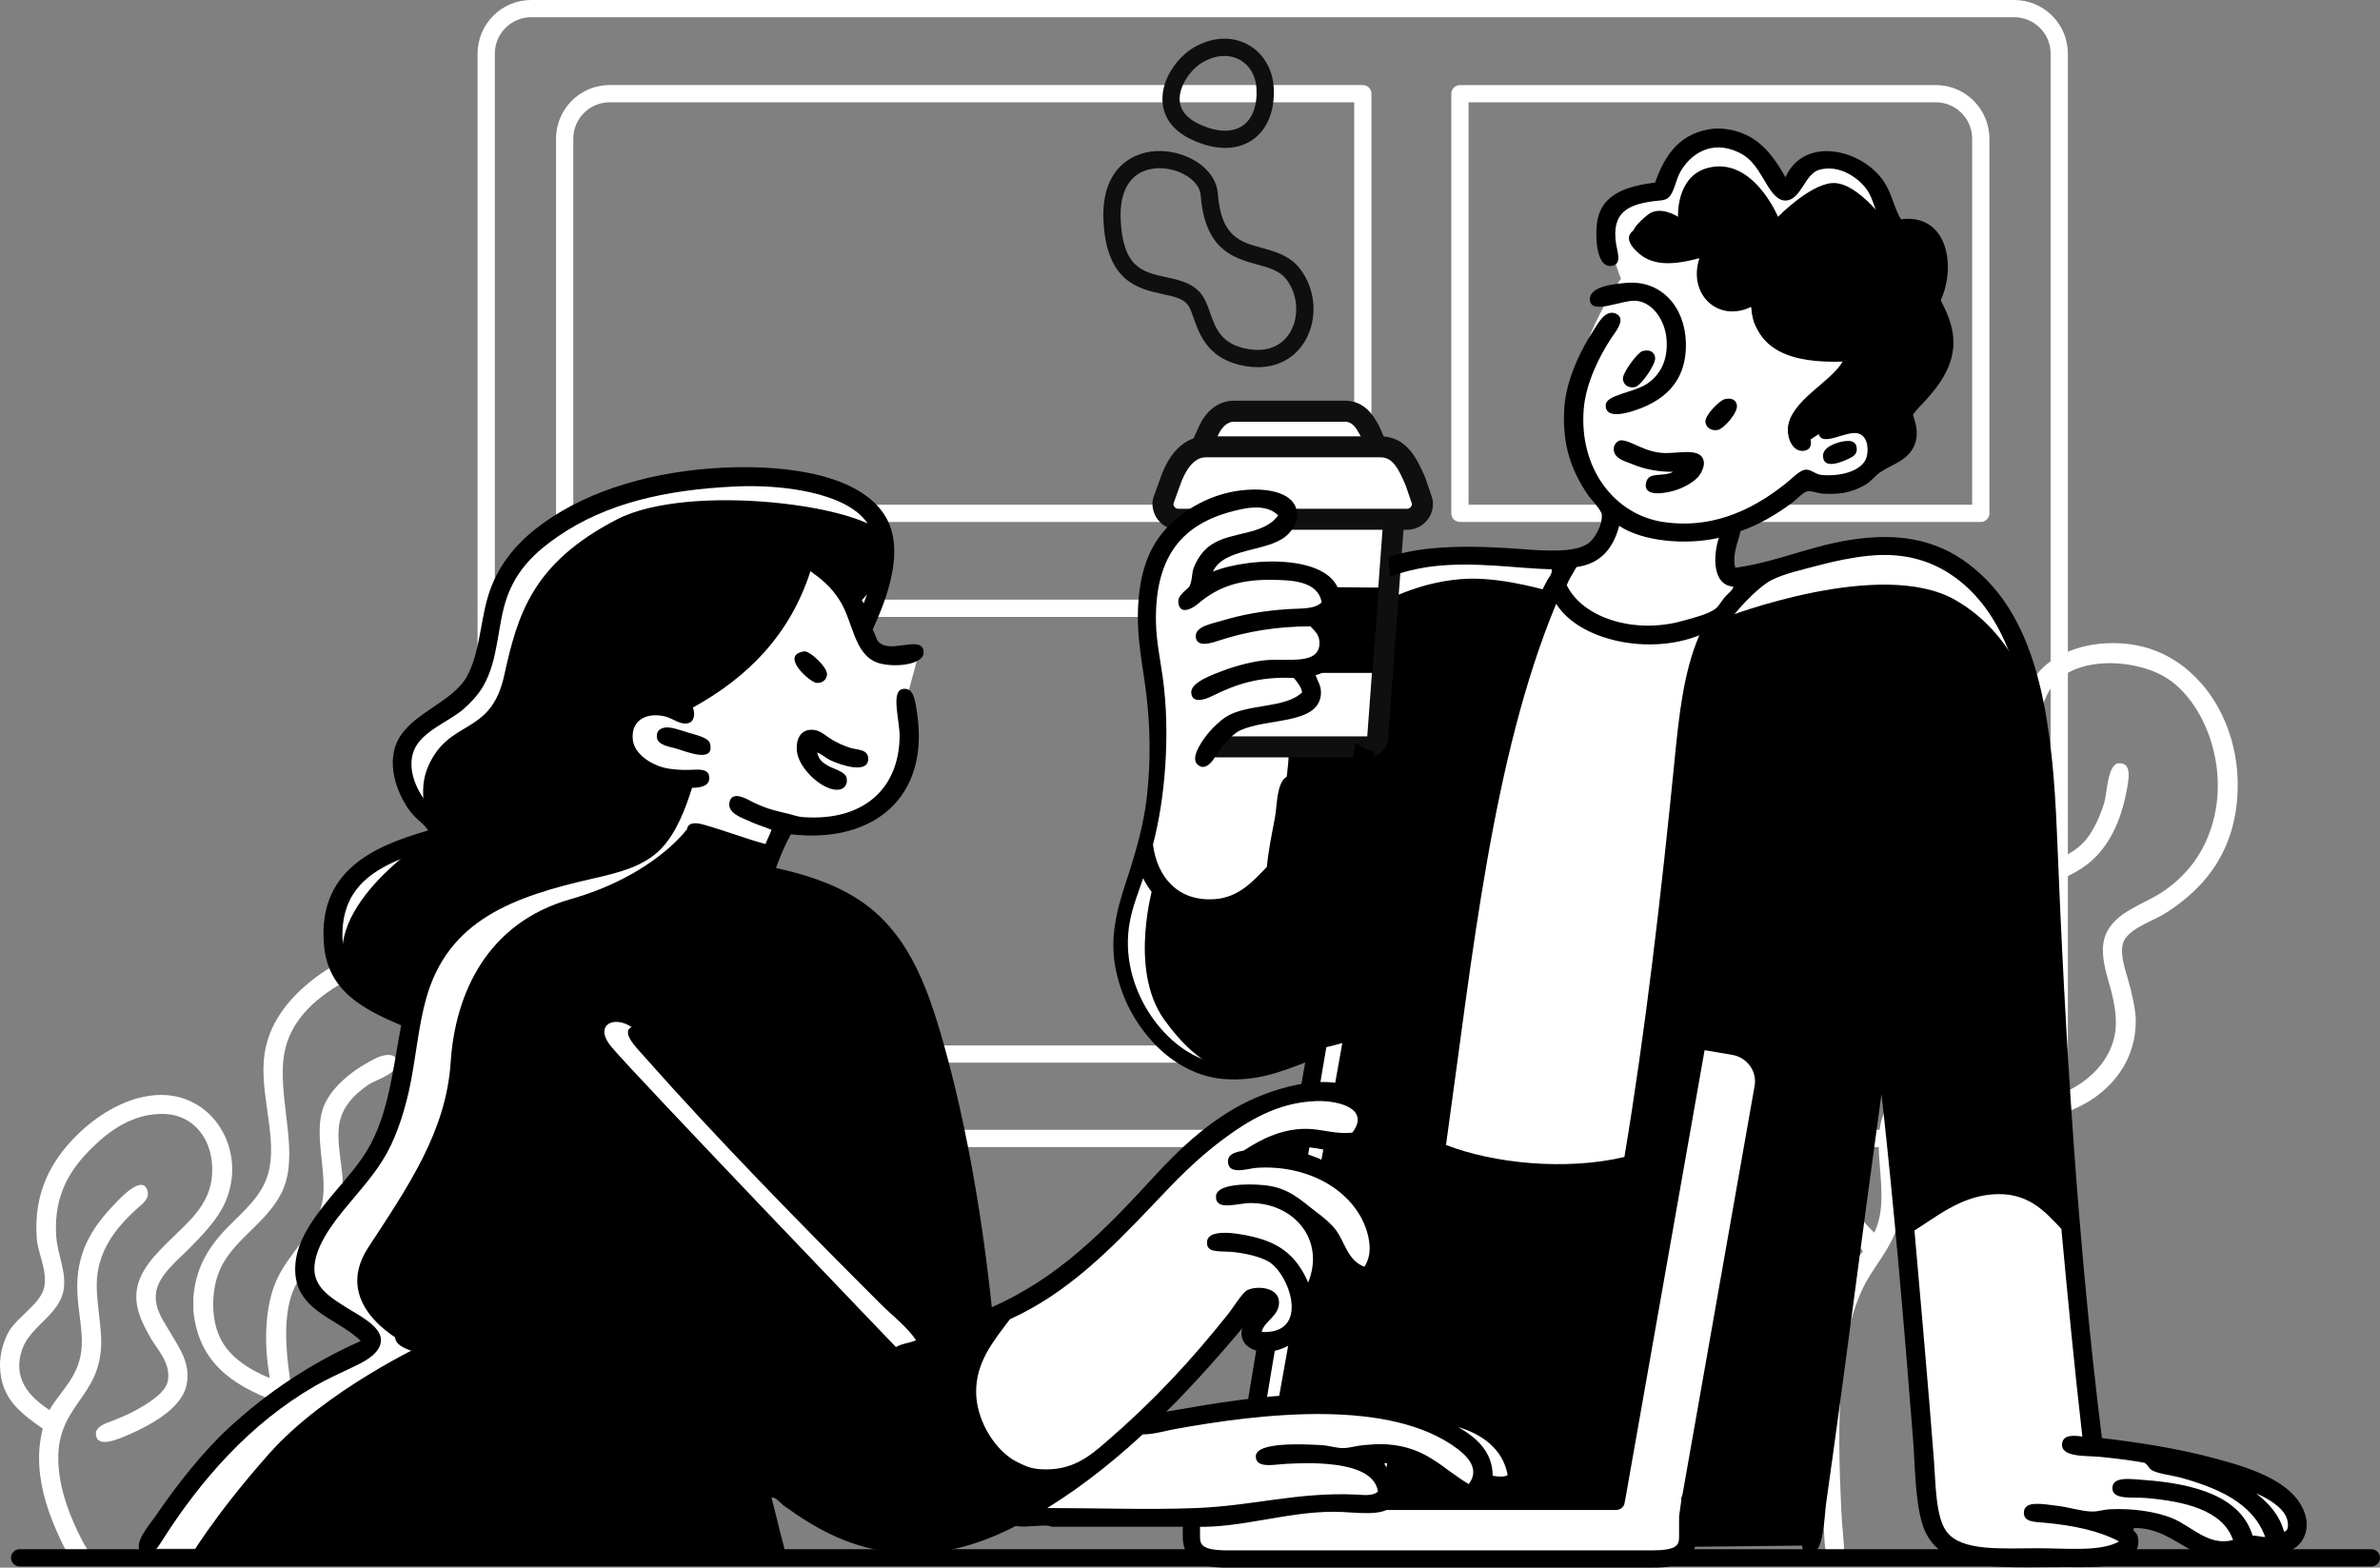 <?xml version="1.0" encoding="UTF-8"?>
<svg xmlns="http://www.w3.org/2000/svg" id="Layer_2" data-name="Layer 2" viewBox="0 0 803.15 528.99">
  <rect x="0" y="0" width="803.15" height="528.99" fill="#808080" stroke="none"/>
  <defs>
    <style>
      .cls-1, .cls-2, .cls-3, .cls-4, .cls-5, .cls-6 {
        stroke-width: 0px;
      }

      .cls-1, .cls-6 {
        fill: #000;
      }

      .cls-2 {
        fill: none;
      }

      .cls-2, .cls-4, .cls-6 {
        fill-rule: evenodd;
      }

      .cls-3 {
        fill: #0f0f0f;
      }

      .cls-4, .cls-5 {
        fill: #fff;
      }
    </style>
  </defs>
  <g id="Layer_1-2" data-name="Layer 1">
    <path class="cls-5" d="M679.73,387.07H179.25c-9.97,0-18.09-8.11-18.09-18.09V18.09c0-9.97,8.11-18.09,18.09-18.09h500.48c9.98,0,18.09,8.11,18.09,18.09v350.89c0,9.98-8.11,18.09-18.09,18.09ZM179.25,5.82c-6.77,0-12.27,5.5-12.27,12.27v350.89c0,6.77,5.5,12.27,12.27,12.27h500.48c6.77,0,12.27-5.5,12.27-12.27V18.09c0-6.76-5.5-12.27-12.27-12.27H179.25ZM653.25,358.6h-160.58c-1.61,0-2.91-1.3-2.91-2.91v-150.43c0-1.61,1.3-2.91,2.91-2.91h175.76c1.61,0,2.91,1.3,2.91,2.91v135.25c0,9.98-8.11,18.09-18.09,18.09ZM495.58,352.78h157.67c6.77,0,12.27-5.5,12.27-12.27v-132.34h-169.94v144.61ZM459.89,358.6h-254.16c-9.97,0-18.09-8.11-18.09-18.09v-135.25c0-1.61,1.3-2.91,2.91-2.91h269.34c1.61,0,2.91,1.3,2.91,2.91v150.43c0,1.61-1.3,2.91-2.91,2.91ZM193.46,208.17v132.34c0,6.77,5.5,12.27,12.27,12.27h251.25v-144.61H193.46ZM668.43,176.13h-175.76c-1.61,0-2.91-1.3-2.91-2.91V31.62c0-1.61,1.3-2.91,2.91-2.91h160.58c9.97,0,18.09,8.11,18.09,18.09v126.43c0,1.61-1.3,2.91-2.91,2.91ZM495.58,170.31h169.94V46.79c0-6.76-5.5-12.27-12.27-12.27h-157.67v135.79ZM459.89,176.13H190.55c-1.61,0-2.91-1.3-2.91-2.91V46.79c0-9.97,8.11-18.09,18.09-18.09h254.16c1.61,0,2.91,1.3,2.91,2.91v141.6c0,1.61-1.3,2.91-2.91,2.91ZM193.46,170.31h263.52V34.53h-251.25c-6.77,0-12.27,5.5-12.27,12.27v123.52Z"></path>
    <path class="cls-4" d="M632.5,415.9c6.2-12.77-2.21-29.57,3.79-41.48,3.45-6.84,10.1-10.8,16.95-15.18,4.6-2.94,10.32-6.43,12.39-11.13,5.77-13.08-7.86-29.11-1.52-42.24,1.37-2.83,4.87-5.56,7.08-6.83,10.1-5.8,26.28-7.18,33.14-16.19,2.34-3.07,4.51-7.68,5.82-12.14.82-2.8,1.07-12.92,4.8-13.15,4.42-.28,3.5,4.95,2.78,8.85-2.02,11.06-6.33,19.83-13.41,25.3-4.71,3.63-11.28,6.23-17.71,8.35-5.63,1.85-14.55,3.61-16.69,9.11-1.81,4.64.03,11.46,1.01,16.19,1.74,8.35,4.28,18.38.25,26.31-2.88,5.66-9.16,9.63-14.67,13.15-5.71,3.65-12.6,7.53-14.93,13.41-2.22,5.63-.75,14.09-.25,20.49.56,7.25-.1,13.75-2.53,18.97-2.26,4.86-5.56,9.01-8.35,13.66-10.69,17.81-10.45,49.74-9.11,77.91.13,2.82.41,6.5.76,10.37.22,2.49.76,7.15-2.53,7.34-4.02.23-3.74-6.05-4.05-10.12-2.56-33.94-2.95-75.89,13.15-94.6-5.02-6.35-10.17-12.26-14.92-19.73-5.06-7.96-12.99-20.98-7.84-32.88,2.96-6.85,10.71-12.27,17.2-16.69,5.72-3.9,15.44-8.97,17.45-16.19,2.27-8.15-2.66-16.88-4.3-25.29-2.6-13.33-1.31-26.77,7.84-32.13,9.88-5.79,27.6-4.19,32.88-13.41,2.79-4.86,3.02-11.44,3.79-16.95.98-7,2.12-14.6,5.56-19.98,4.38-6.86,13.54-11.23,23.78-11.89,15.5-.99,26.02,5.79,32.88,13.66,6.99,8.01,12.05,20.01,12.14,33.64.11,15.48-5.36,26.27-12.39,33.9-3.21,3.48-8.04,7.56-12.9,10.37-4.37,2.53-12.07,5.06-13.41,9.61-1.17,3.99.89,9.19,2.02,13.41,1.17,4.34,2.29,9.21,2.28,12.9-.05,12.39-6.83,20.81-13.92,25.8-3.81,2.68-8.5,4.7-13.41,6.33-4.87,1.61-10.9,2.65-12.9,6.83-3.28,6.84.81,19.36-2.28,28.08-2.56,7.21-9.86,12.04-16.44,15.18-2.21,1.05-5.84,2.41-9.61,3.54-3.55,1.06-8.43,2.25-9.11-1.26-.65-3.36,3.55-3.88,6.83-4.81,11.61-3.29,22.49-8.27,23.27-22.01.54-9.41-1.69-18.86,3.29-24.54,3.96-4.51,11.69-5.91,17.7-8.1,8.76-3.18,16.84-9.76,19.23-19.22,1.42-5.63.22-11.83-1.26-17.2-1.27-4.56-3.69-11.77-1.77-17.2,3-8.48,13.37-10.78,19.98-15.43,6.64-4.67,12.15-10.85,15.43-19.98,7.2-20.07-1.19-42.68-13.91-51.35-10.6-7.22-32.57-8.4-39.97,3.29-7.9,12.48-2.62,33.06-13.66,41.74-4.1,3.23-10.36,4.86-16.69,6.32-7,1.62-15.27,2.82-18.21,8.85-6.72,13.8,4.67,30.53,4.3,43.76-.34,12.17-10.52,17.9-18.72,23.53-7.53,5.18-17.21,10.33-17.96,19.73-.67,8.43,4.33,16.68,8.09,22.51,4.26,6.59,8.62,12.24,13.41,16.95Z"></path>
    <path class="cls-4" d="M16.7,475.8c3.75-6.62,10.3-11.33,10.88-21.5.36-6.27-1.52-12.8-1.52-20.24,0-13.41,6.75-21.79,13.66-28.84,1.56-1.59,8.82-9.16,10.12-3.04.55,2.61-2.36,4.52-4.05,6.07-6.24,5.76-13.01,13.63-13.15,25.04-.08,6.27,1.56,13.74,1.52,19.73-.12,19.19-15.79,21.07-14.42,41.48.64,9.61,4.43,18.42,8.09,25.55,1.25,2.44,3.36,4.8,3.29,7.84-1.4.9-4.5-.22-6.58-.25-6.07-11.4-14.55-28.27-10.12-45.53C7.11,476.87.18,472.09,0,460.87c-.07-4.37,1.44-8.93,3.04-11.64,2.91-4.95,10.81-9.39,11.89-14.93,1.1-5.67-2.16-11.37-2.53-16.44-1.16-15.91,5.3-26.55,13.4-34.65,6.32-6.32,16.03-12.84,26.56-13.66,19.33-1.5,31.51,18.72,23.52,36.43-2.56,5.69-7.66,10.87-11.89,15.18-4.24,4.32-10.77,9.36-11.38,15.43-.54,5.28,2.82,9.52,5.06,13.41,2.77,4.81,6.72,9.9,5.31,17.2-1.19,6.12-7.62,10.74-12.9,13.66-1.71.95-5.44,2.85-9.11,4.3-3.2,1.26-8.22,2.86-8.6-1.01-.28-2.86,3.35-3.84,5.82-4.81,2.83-1.11,5.46-2.26,7.34-3.29,3.82-2.09,10.36-5.85,11.13-10.12,1.08-6.01-3.84-10.9-5.82-14.42-2.29-4.08-5.26-9.23-4.8-15.17.57-7.47,6.65-13.23,11.13-17.71,6.05-6.05,13.87-11.95,14.42-22.51.6-11.58-6.24-20.16-16.7-20.24-10.4-.07-18.24,5.96-23.78,11.38-6.95,6.82-13.1,15.56-12.14,29.85.43,6.36,3.45,11.85,2.53,17.96-1.28,8.47-11.12,12.35-13.91,19.98-3.71,10.16,2.55,16.46,9.11,20.74Z"></path>
    <path class="cls-4" d="M129.76,320.58h2.78c14.96,1.51,18.85,11.51,22.76,24.79,2.99,10.14,5.06,21.16,0,29.6-2.6,4.34-6.67,8.19-10.37,11.89-4.41,4.41-9.86,8.86-10.37,16.19-.51,7.31,2.64,15.35,3.29,23.78,1.77,23.03-8.19,35.95-21.75,45.28-1.97,1.36-7.62,5.04-8.6.76-.71-3.08,3.46-4.65,5.82-6.32,11.45-8.13,20.45-21.3,17.96-41.99-1.08-8.98-5.15-17.82-2.28-26.81,4.2-13.14,17.59-17.21,22.01-28.84,3.06-8.06-.67-18.44-3.29-26.05-2.38-6.92-4.95-12.54-10.12-14.67-8.2-3.37-18.61,1.26-24.28,4.81-8.83,5.52-16.57,13.18-17.71,24.79-1.47,14.97,5.75,32.46-.76,45.03-5,9.66-14.66,14.65-19.73,23.77-3.81,6.84-4.27,17.42-1.01,24.54,3.17,6.93,10.35,11.22,16.95,13.91-2.21-12.17-1.6-24.97,2.53-33.64,4.13-8.68,11.94-14.97,14.67-23.78,3.22-10.37-3.24-24.82,1.26-34.91,2.94-6.58,10.25-12.18,17.45-15.68,2.26-1.1,6.54-2.14,7.08,1.26.63,3.97-7.2,5.99-9.87,7.84-4.77,3.31-9.23,7.72-9.86,14.42-.52,5.46.89,11.4,1.26,16.95,1.18,17.34-10.84,25.43-16.19,36.93-4.02,8.64-3.01,20.98-1.52,30.86,2.51,16.66,5.58,36.35,3.79,57.17-.17,2-.05,5.22-3.54,5.31-5.03-.61-2.98-7.85-2.78-11.89.73-15.16-.46-30.96-3.04-43.26-13.91-5.32-25.49-12.96-27.06-30.61v-4.05c.72-9.67,4.81-16.42,9.86-22.01,4.73-5.23,11.4-10.21,14.42-17.2,5.12-11.83-1.52-26.82-.51-40.73.8-11.01,6.98-19.12,13.66-25.04,7.02-6.21,15.7-11.31,27.07-12.39Z"></path>
    <path class="cls-1" d="M800.25,528.6H6.63c-1.61,0-2.91-1.3-2.91-2.91s1.3-2.91,2.91-2.91h793.61c1.61,0,2.91,1.3,2.91,2.91s-1.3,2.91-2.91,2.91Z"></path>
    <path class="cls-4" d="M417.82,518.19h196.66l22.8-170.16s10.25,101.21,12.11,128.61c1.86,27.39-1.6,42.97,12.35,47.35,13.96,4.39,54.45,3.42,56.29-.23,1.84-3.65-9.99-9.87-7.6-9.52,2.39.35,17.88-3.5,24.94,3.48,7.06,6.98,13.06,9.02,18.29,6.27,5.23-2.75,3.56-4.87,3.56-4.87,0,0,4.41,4.84,10.45,3.95,6.04-.9,11.31-4.64,7.6-11.38-3.7-6.74-15.3-14.77-31.83-18.11-16.52-3.33-35.39-6.27-35.39-6.27,0,0-12.59-86.16-14.25-134.41-1.66-48.26,3.58-117.91-20.19-146.25-23.77-28.34-43.77-22.58-60.09-18.34-16.32,4.24-28.97,10.99-30.16,3.48-1.19-7.51,1.9-12.77,1.9-12.77,0,0,.57-.63,8.31-6.5,7.74-5.86,15.2-10.91,15.2-10.91,0,0,13.98,3.68,19.24-.23,5.26-3.91,5.7-6.5,5.7-6.5,0,0,9.12-1.32,10.21-5.11,1.1-3.79-2.85-10.22-2.85-10.22,0,0,16.12-15.19,15.2-23.44-.92-8.26-3.8-11.84-3.8-11.84,0,0,5.49-21.13-3.8-26-9.3-4.88-10.69-2.09-10.69-2.09,0,0-11.28-27.09-22.56-22.52-11.29,4.57-13.54,11.14-13.54,11.14,0,0-10.26-23.23-23.04-18.8-12.78,4.42-19.24,17.64-19.24,17.64,0,0-16.68,1.04-16.86,10.45-.18,9.41,4.27,19.96,4.27,19.96,0,0-17.97,24.85-15.67,46.2,2.29,21.35,11.4,32.5,11.4,32.5,0,0,5.21,9.58-6.65,12.77-11.86,3.19-53.44-.78-65.08,5.11-11.63,5.89-19.24,11.14-19.24,11.14,0,0-.26-5.46-8.31-7.19-8.05-1.74-11.17-2.91-19.71-2.09-8.55.81-19,7.66-19,7.66,0,0,.09-11.84,9.5-14.63,9.41-2.79,21.06-6.2,18.76-12.53-2.3-6.33-23.8-8.28-33.73,4.18-9.93,12.46-17.6,27.65-12.83,50.61,4.77,22.96,4.12,39.79-1.66,56.18-5.78,16.39-12.58,43.14-1.43,56.64,11.15,13.5,25.78,25.11,34.68,22.75,8.9-2.36,24.94-8.36,24.94-8.36l-25.18,163.2Z"></path>
    <path class="cls-6" d="M389.32,298.35s-8.71,28.6,3.56,45.73c12.27,17.13,23.67,19.97,33.73,17.18,10.06-2.8,15.68-6.5,15.68-6.5l10.69-2.78-21.85,122.11h43.23s19.56-181.29,32.3-222.16c12.74-40.87,17.57-52,17.57-52,0,0-15.78-5.06-28.74-4.64-15.4.49-27.79,7.43-27.79,7.43l-3.09,45.04-29.69.69s.75,8.06-2.13,22.05c-2.89,13.99-3.33,23.68-3.33,23.68,0,0-5.13,13.29-17.81,11.84-12.68-1.45-19.24-6.5-19.24-6.5l-3.09-1.16Z"></path>
    <path class="cls-6" d="M582.42,208.28s52.3-20.24,77.43-5.8c22.1,12.7,28.38,37.72,29.22,50.37.83,12.65,8.55,158.79,8.55,158.79,0,0-18.94-16.08-29.92-12.07-10.99,4-23.04,12.53-23.04,12.53l-7.13-72.43-25.69,181.85-82.85.85s29.87-166.68,38.47-260.58c1.52-32.38,14.96-53.51,14.96-53.51Z"></path>
    <path class="cls-6" d="M551.3,77.58s1.44,6.63,10.69,6.96c9.25.34,13.77.23,13.77.23,0,0-4.3,12.37,3.33,15.32,7.63,2.95,12.59.23,12.59.23,0,0-3.82,12.67,9.74,16.02,13.56,3.35,25.65,3.72,25.65,3.72,0,0-14.63,14.94-17.81,19.96-3.18,5.03-.95,9.98-.95,9.98l8.31-5.34s13.29-1.16,14.72,3.02c1.44,4.17,0,8.36,0,8.36,0,0,11.47-2.52,11.88-7.89.4-5.37-1.42-7.2-1.42-7.2,0,0,16.22-14.28,14.25-23.45-1.97-9.16-4.99-15.55-4.99-15.55,0,0,6.72-15.34,1.19-21.13-5.53-5.78-14.01-3.48-14.01-3.48,0,0-11.08-16.45-20.19-15.55-7.71.76-18.05,11.37-18.05,11.37,0,0-8.52-20.56-23.75-16.48-10.77,2.88-9.98,16.48-9.98,16.48,0,0-6.04-4.03-10.21-.7-4.17,3.33-4.75,5.11-4.75,5.11Z"></path>
    <path class="cls-6" d="M485.31,387.03s14.72,5.46,32.54,6.73c17.82,1.27,32.1-1.08,32.1-1.08l-17.38,113.2h-65.08l17.81-118.86Z"></path>
    <g>
      <g>
        <path class="cls-4" d="M409.24,165.01h53.98c4.08,0,7.4,2.99,7.4,6.68l-5.71,76.99c0,1.85-1.38,3.34-3.08,3.34h-51.19c-1.71,0-3.08-1.5-3.08-3.34l-5.71-76.99c0-3.69,3.31-6.68,7.4-6.68Z"></path>
        <path class="cls-3" d="M461.82,255.57h-51.19c-3.65,0-6.63-3.09-6.63-6.88l-5.7-76.73c0-5.9,4.9-10.49,10.93-10.49h53.98c6.03,0,10.94,4.59,10.94,10.22l-5.71,77.25c0,3.54-2.96,6.62-6.62,6.62ZM411.08,248.48h50.31l5.7-77.05c0-1.47-1.74-2.88-3.86-2.88h-53.98c-2.13,0-3.86,1.41-3.86,3.14l5.7,76.73s0,.05,0,.06Z"></path>
      </g>
      <g>
        <g>
          <path class="cls-4" d="M410.6,154.53c-2.53,0-4.59-1.97-4.59-4.4,0-.51.11-1.01.32-1.47l1.37-2.99c1.86-4.36,5.07-6.91,8.78-6.91h37.24c4.83,0,6.84,3.6,8.45,6.49.06.1.11.21.16.32l1.36,3.16c.19.44.29.92.29,1.41,0,2.42-2.06,4.4-4.59,4.4h-48.78Z"></path>
          <path class="cls-3" d="M453.71,142.3c2.75,0,3.89,2.04,5.36,4.68l1.36,3.16c0,.47-.47.85-1.05.85h-48.78c-.58,0-1.05-.38-1.05-.85l1.37-2.99c1-2.35,2.81-4.84,5.56-4.84h37.24ZM453.71,135.21h-37.24c-5.17,0-9.55,3.3-12.03,9.06l-1.33,2.92c-.42.92-.64,1.93-.64,2.94,0,4.38,3.65,7.94,8.14,7.94h48.78c4.49,0,8.14-3.56,8.14-7.94,0-.97-.2-1.92-.58-2.81l-1.36-3.16c-.1-.22-.2-.44-.32-.65-1.73-3.11-4.64-8.31-11.55-8.31h0Z"></path>
        </g>
        <g>
          <path class="cls-4" d="M397.65,175.23c-2.87,0-5.2-2.35-5.2-5.25,0-.41.07-.82.21-1.2l2.16-5.98c2.6-7.73,6.91-12.03,12.12-12.03h58.9c6.66,0,9.23,5.83,11.72,11.46l2.27,6.6c.13.37.19.76.19,1.15,0,2.89-2.34,5.25-5.21,5.25h-77.16Z"></path>
          <path class="cls-3" d="M465.83,154.32c4.34,0,6.16,4.09,8.48,9.35l2.16,6.31c0,.94-.75,1.71-1.67,1.71h-77.16c-.92,0-1.66-.76-1.66-1.71l2.16-5.98c1.58-4.7,4.44-9.69,8.79-9.69h58.9ZM465.83,147.24h-58.9c-3.96,0-11.22,1.88-15.47,14.43l-2.13,5.91c-.28.77-.42,1.59-.42,2.41,0,4.85,3.93,8.79,8.75,8.79h77.16c4.82,0,8.75-3.94,8.75-8.79,0-.78-.13-1.56-.38-2.29l-2.16-6.31c-.07-.19-.14-.38-.22-.57-2.53-5.73-6-13.57-14.96-13.57h0Z"></path>
        </g>
      </g>
    </g>
    <path class="cls-6" d="M404.1,197.83l61.23.44-2.14,28.79h-59.09s0-29.23,0-29.23Z"></path>
    <path class="cls-4" d="M398.48,176.97l17.49-7.71,10.18-.49,6.62,1.88s2.68,3.75,1.94,4.45c-.75.69-3.02,3.46-3.32,3.56s-3.96,2.18-5.63,2.47c-1.68.3-15.32,5.83-15.62,6.03-.3.2-2.77,3.86-2.86,4.15-.1.3-.59,5.14-.59,5.73s17.29-3.95,17.29-3.95c0,0,10.57-.27,12.25.46,1.68.73,4.26,1.72,6.92,2.8,2.67,1.09,5.53,2.67,5.93,4.15.4,1.48.99,5.04-1.29,5.63-2.27.59-6.12,1.38-6.72,1.58-.59.2,5.44,3.66,5.44,4.75s.79,2.37.79,4.25-.5,3.95-1.29,4.64c-.79.69-6.23,4.25-6.23,4.25,0,0,1.68,5.33,1.78,5.83.1.49.59,4.35-.4,4.75-.99.4-9.88,4.54-12.45,5.04-2.57.49-12.74,3.46-14.43,5.04-1.68,1.58-4.74,4.25-4.74,4.25,0,0-6.32,7.02-8.7,4.05-2.37-2.97-7.02-51.39-7.02-51.39l4.64-26.19Z"></path>
    <g>
      <path class="cls-6" d="M777.35,509.55c-4.23-9.68-17.1-13.93-29.09-17.2-13.19-3.6-27.15-5.7-38.95-7.08-8.07-64.67-12.35-133.33-15.18-204.13-1.45-36.3-5.79-67.51-24.03-85.75-9.72-9.72-21.74-15.53-39.97-13.91-17.11,1.51-28.26,7.78-44.52,10.12-1.2-4.22.93-8.63,1.77-12.39,6.09-2.1,12.04-5.54,17.45-9.61,1.85-1.39,3.66-3.55,5.06-3.79,1.61-.28,3.6.67,5.06.76,5.9.37,9.72-.34,14.16-2.78,2.44-1.34,3.62-3.3,5.56-4.55,4.67-3.01,10.34-4.22,11.89-10.62.69-2.86,0-5.66-1.01-8.6,1.21-1.95,3.21-3.7,5.06-5.82,4.85-5.54,10.71-13.57,7.84-24.28-.87-3.24-2.02-5.6-3.54-8.6,5.3-11.48,2.33-29.33-13.41-27.32-1.96-3.19-2.88-7.5-4.81-11.13-6.44-12.14-27.64-17.81-34.15-3.04-4.6-8.05-9.86-15.43-21.5-16.44h-2.53c-11.54,1.19-16.65,8.81-19.98,18.21-8.8,1.13-17.04,3.42-19.23,11.64-1.16,4.36-1.14,17.7,4.81,16.44,3.26-.69,1.69-4.59,1.26-7.34-1.65-10.72,4.07-13.23,12.4-14.42,1.94-.28,4.1-.13,5.31-1.26,1.87-1.75,2.45-5.87,3.79-8.35,3.29-6.07,10.49-11.43,19.98-6.83,4.74,2.3,6.62,6.24,9.61,11.13,1.5,2.45,3.46,5.1,6.07,5.06,5.28-.08,6.45-9,11.38-10.37,7.07-1.97,13.64,3.09,16.19,6.83,3.02,4.41,3.7,13.41,8.6,15.68,1.79.83,5.87-.05,8.6,1.26,4.53,2.18,3.96,10.53,2.53,15.43-.48,1.63-1.71,3.49-1.52,5.56.37,3.92,4.52,7.66,4.55,13.41.05,7.76-5.66,13.75-10.12,17.96-1.65,1.56-4.32,3.12-4.55,4.81-.32,2.32,2.04,4.38,2.02,7.34-.02,2.7-1.41,4.2-3.54,5.06-.97-4.43-2.62-9.27-7.84-10.62-5.22-1.36-16.03,1.13-15.18,6.07.9,5.25,9.68-1.22,13.66.25,3.42,1.27,3.17,6.16,2.53,8.09-1.57,4.77-9.38,6.45-15.18,5.82-2.2-.24-3.47-1.87-5.31-1.77-1.95.1-4.67,3.04-6.58,4.55-9.13,7.27-23.01,15.76-41.23,13.15-16.95-2.42-28.85-18.46-27.07-38.45.73-8.19,4.97-17.18,9.36-23.78,1.2-1.8,5.16-6.42,1.52-8.09-3.55-1.64-6.12,3.37-7.08,4.81-4.69,7-9.72,17.3-10.37,26.81-.91,13.24,2.87,22.01,7.84,29.34,1.24,1.83,4.68,5.26,4.8,6.83.26,3.37-2.22,8.14-4.8,9.86-4.52,3.01-14.24,2.39-22.26,1.77-15.76-1.23-33.3-1.46-45.03,2.78.09,1.1.23,2.18.38,3.27.14,1.11.17,2.21.11,3.31,4.51-1.66,9.34-2.9,14.69-3.54,13.98-1.66,28.35.72,39.97,1.01.33,1.47-.89,2.64-1.52,3.8-10.67,19.68-16.93,45.21-22.01,70.83-16.31,82.29-24.68,174.37-36.43,261.05,1.63.56,4.28.1,6.33.25,5.93-44.82,11.26-90.26,17.2-135.08,2.03-.1,4.12.84,6.33,1.52,14.04,4.3,36.1,6.57,53.63,2.53-6.88,43.29-13.77,86.57-19.73,130.78,1.6.59,4.3.09,6.33.25,11.67-87.09,28.24-169.62,36.93-260.54,2.23-23.38,3.1-45.63,14.42-59.95,2.75-3.47,8.8-9.88,12.9-11.89,4.38-2.15,10.01-3.36,15.43-4.81,5.54-1.48,11.33-2.7,16.95-3.29,13.15-1.38,23.08,2.13,31.12,8.6,29.58,23.8,25.2,81.93,28.07,132.8,1.46,25.84,2.94,51.11,5.32,75.13-1.62.22-3.03-1.88-4.81-3.04-5.05-3.28-12.54-5.26-21.25-3.79-9.51,1.59-17.52,6.99-23.52,10.62-3.9-37.92-6.88-76.01-11.13-114.59-.47-4.28-.25-13.54-4.55-13.41-4.63.15-2.47,9.13-2.03,13.41,1.21,11.8,2.23,20.36,3.29,31.62.49,5.3,1.99,11.36,1.52,16.44-1.4,15.05-4.1,30.56-6.33,46.29-5.38,38.05-10.78,76.72-15.93,115.6-.36,2.71-.83,6.67-1.52,11.64-.3,2.2-2.03,9.28,2.03,9.61,4.86.4,4.99-12.91,5.56-16.95,6.72-47.29,12.12-90.64,18.72-138.36,4.13,36.82,7.54,76.66,10.62,116.1.73,9.33.69,20.42,3.04,28.58,4.92,17.07,25.43,14.93,48.32,14.93,9.19,0,22.9.88,24.54-7.08.31-1.5.19-2.66-.25-3.79-.31-.8-1.8-1.47-1.01-2.28,15.2-.39,22.65,17.05,38.45,8.6,2.23.28,4.56.79,6.83.51.95-.12,1.82-.86,2.78-1.01,1.14-.18,2.12.21,3.04,0,5.62-1.31,8.99-7.48,6.07-14.16ZM565.12,256.35c-4.53,45.48-9.83,91.43-16.95,134.07-19.91,4.7-44.32,2.13-60.2-4.05,9-64.27,15.66-130.88,37.18-182.63,7.65,12.33,31.14,17.55,48.31,10.63-5.29,12.14-6.85,26.94-8.35,41.99ZM582.07,201.46c-1.11,1.29-2.09,3.19-3.29,4.05-2.51,1.8-7.2,2.96-11.13,4.05-16.01,4.45-33.58-.96-38.95-12.14.89-2.23,2.19-4.05,3.29-6.07,8.3-1.14,12.45-6.44,14.42-13.91,7.58,5.12,22.07,6.69,33.64,4.05-1.99,6-2.23,15.92,4.81,16.44.25.93-1.71,2.29-2.78,3.54ZM760.15,518.15c-3.97-12.96-19.03-17.44-36.43-18.72-4.75-.35-10.91-1.34-10.88,2.78.04,4.05,6.87,2.9,11.38,3.29,12.83,1.11,25.85,4,29.34,14.17-8.28,2.21-13.89-4.64-20.49-7.34-5.38-2.2-13.24-3.43-21.25-3.03-1.89.09-3.78.79-5.82.76-3.67-.06-7.67-1.48-12.4-2.02-4.41-.51-10.47-1.75-10.62,2.27-.12,3.32,3.4,3.21,7.08,3.54,9.64.86,18.47,2.76,25.05,6.32-6.35,3.53-17.41,2.28-27.57,2.28-11.93,0-25.54,1.13-30.61-5.56-3.76-4.97-3.69-16.03-4.3-24.03-1.97-25.82-4.42-52.94-6.58-77.66,7.21-4.42,15.07-11.17,26.05-12.14,11.88-1.05,17.7,5.38,23.53,11.64,2.18,23.53,4.42,47.01,7.08,70.07-3.34-.53-6.47-.47-6.83,2.28-.63,4.8,7.99,4.11,12.65,4.55,6.31.6,11.28,1.29,15.17,2.02,1.12.62,1.45,1.94,2.53,2.53,2.27,1.24,7.13,1.76,9.86,2.53,12.09,3.39,24.16,8.4,28.33,19.98-1.59,0-2.71-.5-4.3-.51ZM770.77,516.89c-1.59-5.83-5.21-9.63-9.36-12.9,3.01,1.17,9.16,4.49,10.37,8.6.27.93.91,3.83-1.01,4.3Z"></path>
      <path class="cls-6" d="M609.64,145.05c1.33,2.06,2.95,6.63-1.01,7.08-3.7.42-5.54-4.29-5.31-7.59.66-9.26,14.62-15.6,18.47-22.52-17,.55-29.33-3.55-30.86-18.46-11.23,5.41-21.43-4.32-17.45-16.44-6.22,1.66-13.59,3-18.97-.51-1.33-.87-5.08-3.83-4.81-6.57.11-1.09,1.39-2.78,3.04-2.78,3.01,0,4.03,3.62,6.07,4.55.7.32,1.97.64,3.04.76,6.29.7,17.65-6.61,18.72,1.26.4,2.95-1.56,5.89-1.52,8.6.04,2.44,1.32,5.77,3.79,6.32,5,1.12,6.87-4.12,11.38-3.04,3.76.9,3.01,9.66,4.3,12.4,3.39,7.16,12.92,7.48,23.27,7.59,2.93.03,7.16.12,7.84,3.29.72,3.39-2.23,6.02-3.8,7.84-5.62,6.53-11.27,10.23-16.19,18.21Z"></path>
      <path class="cls-6" d="M548.68,95.47c11.93-1.1,19.97,8.15,20.24,20.24.3,13.6-7.96,19.9-17.96,23.02-2.05.64-9.28,2.76-9.11-2.03.13-3.54,9.55-4.14,14.17-7.34,3.84-2.66,7.14-7.47,6.32-15.43-.57-5.51-4.28-11.65-9.87-12.39-4.85-.64-15.42,4.96-15.93-.25-.46-4.73,8.39-5.47,12.14-5.82Z"></path>
      <path class="cls-6" d="M554.24,118.49c1.94-.56,4.02-.19,4.3,2.27.25,2.18-4.79,9.47-6.83,9.86-2.43.48-3.93-.96-4.05-2.78-.14-2.08,4.97-8.9,6.58-9.36Z"></path>
      <path class="cls-6" d="M582.07,134.68c1.23-.32,3.62-.4,4.05,2.02.45,2.53-4.39,7.92-6.32,8.35-2.49.55-4.24-.99-4.3-2.78-.08-2.25,4.69-7.1,6.57-7.59Z"></path>
      <path class="cls-6" d="M564.62,159.21c-5.14.04-9.72-.9-13.66-2.53-2.53-1.05-6.96-1.99-6.32-5.82.17-1.02,1.3-2.32,2.53-2.28,3.51.12,7.96,4.24,14.92,4.3,5.18.04,12.27-1.88,12.9,3.04.19,1.52-.87,3.71-1.77,4.81-1.41,1.71-4.41,3.54-7.34,4.55-3.37,1.16-11.7,2.83-10.37-2.53.93-3.77,5.61-1.63,9.11-3.54Z"></path>
      <path class="cls-6" d="M622.79,148.84c1.34-.13,3.61-.22,3.79,2.53.15,2.23-1.58,2.88-3.54,3.79-2.36,1.09-7.98,3.15-7.84-1.52.08-2.88,4.87-4.54,7.59-4.81Z"></path>
      <path class="cls-6" d="M457.33,250.63c-.3,1.88-.46,3.94-.73,5.72-5.05,32.88-9.83,64.17-14.93,95.87-8.21,3.71-17.19,7.93-28.84,6.83-9.71-.91-17.84-7.35-23.27-14.67-5.76-7.75-9.65-18.13-8.85-29.09.52-7.14,2.94-12.56,5.06-18.97,2.93,6.36,8.97,11.37,17.2,12.9,9.53,1.77,17.5-1.86,23.02-5.82-.54,4.36-1.02,7.64-1.52,12.39-.31,2.93-1.96,10.62,3.04,10.12,3.85-.38,3.57-10.7,4.05-15.18,1.36-12.65,2.89-21.97,4.81-33.64.67-4.09,4.05-14.46-.25-15.18-5.35-.89-5.1,9.72-5.82,13.66-.93,5.07-2.29,11.27-2.78,16.95-4.34,4.47-9.25,10.25-17.45,10.88-12.62.96-19.63-7.54-20.99-18.46,4.18-15.63,5.9-37.87,3.29-56.41-.9-6.39-2.15-12.26-2.28-18.46-.42-21.43,8.15-32.53,24.54-37.18,4.79-1.36,12.42-3.31,16.69,1.01-4.89,6.82-15.47,5.28-22.51,9.87-2.92,1.9-4.99,5.1-6.07,8.09-.58,1.63-.35,3.84-1.26,5.82-.64,1.38-4.43,2.98-3.79,6.07.85,4.11,5.28,1.11,6.58,0,6.18-5.29,13.23-8.12,24.03-8.09,7.94.02,16.42.43,17.71,7.59-2.4,2.39-7,2.02-11.13,2.28-8.73.55-15.88,1.89-23.02,4.05-3.09.93-8.61,1.86-8.35,5.31.3,3.91,5.8,1.93,7.84,1.26,9.48-3.1,19.29-4.73,30.86-4.81,1.78,1.93,3.2,3.03,3.04,6.07-.37,6.83-10.23,4.83-17.45,5.31-4.22.28-10.53,1.85-14.92,3.54-3.55,1.36-11.24,3.99-10.88,7.59.34,3.44,4.1,2.49,7.08,1.01,8.15-4.03,15.87-6.64,27.57-6.07,1.1,1.43,2.34,2.72,2.78,4.81-5.6,5.56-18.58,3.74-25.8,8.35-1.67,1.07-4.08,3.34-5.56,5.06-1.58,1.83-6.62,8.31-4.05,10.88,2.39,2.39,4.82-.61,5.56-1.77,2.26-3.55,5.62-8.06,8.85-9.61,9.05-4.33,26.4-1.87,27.32-12.14.26-2.96-1.16-4.48-1.77-6.58,7.15-1.26,9.92-12.94,4.81-18.46,2.03-1.48,3.48-3.39,3.54-6.33.38-16.54-30.65-15.21-43-10.12,3.57-8.02,18.05-6.57,24.54-11.89,2-1.64,4.14-4.52,3.79-8.09-.62-6.38-9.02-8.23-17.2-7.59-10.25.79-18.99,5.49-25.04,11.13-6.55,6.11-10.09,14.06-11.13,25.04-1.17,12.35,1.24,22.09,2.53,32.63,1.36,11.1,1.52,22.73.25,34.4-1.07,9.85-3.96,19.67-7.08,29.09-3.33,10.07-5.71,19.55-3.29,30.35,2.18,9.71,6.55,17.39,12.39,23.78,5.47,5.97,14.02,11.68,24.03,12.39,11.09.8,18.98-2.44,27.32-5.56-9.59,54.12-17.73,104.97-26.81,159.11-.59,3.54-2.01,8.44,1.77,8.85,3.42.37,3.75-3.07,4.3-6.58,1.55-9.83,2.92-18.37,4.3-26.81,12.71-78.03,26.53-153.2,38.45-232.21.22-1.44.95-4.4,1.35-7.39-2.35-.53-4.53-1.53-6.44-2.89Z"></path>
    </g>
    <g>
      <g>
        <path class="cls-2" d="M420.86,120.69c18.14,2.96,24.38-16.91,15.44-28.32-7.81-9.97-26.31-1.07-28.23-26.73-1.03-13.7-34-20.49-32.81,8.39,1.2,28.89,21.9,17.78,28.26,27.63,3.31,5.11,2.81,16.67,17.34,19.04Z"></path>
        <path class="cls-3" d="M424.42,123.9c-1.3,0-2.65-.11-4.02-.34-12.61-2.06-15.59-10.55-17.56-16.16-.58-1.64-1.12-3.18-1.75-4.17-1.51-2.34-4.31-3.04-8.76-4-8.06-1.74-19.11-4.12-19.97-25.08-.67-16.28,8.68-22.64,17.67-23.16,9.4-.56,20.26,5.25,20.95,14.43,1.08,14.43,7.47,16.2,14.86,18.24,4.61,1.27,9.37,2.59,12.76,6.91,5.46,6.97,6.2,17.03,1.8,24.48-3.39,5.74-9.09,8.85-15.97,8.85ZM391.33,56.77c-.32,0-.64,0-.97.03-8.18.47-12.62,6.71-12.19,17.11.68,16.46,7.49,17.93,15.39,19.63,4.68,1.01,9.52,2.05,12.41,6.53,1.01,1.57,1.67,3.43,2.36,5.4,1.87,5.33,3.81,10.84,13.01,12.35,6.26,1.01,11.26-1.01,14.05-5.73,3.16-5.34,2.58-12.88-1.37-17.93-2.21-2.81-5.69-3.78-9.73-4.89-7.9-2.18-17.72-4.9-19.11-23.41-.37-4.85-6.95-9.09-13.84-9.09Z"></path>
      </g>
      <g>
        <path class="cls-2" d="M403.4,44.5c14.44,6.77,24.43-.81,23.5-15.02-.73-11.02-11.56-17.35-22.55-10.96-7.81,4.55-15.56,19.12-.95,25.97Z"></path>
        <path class="cls-3" d="M413.43,49.92c-3.49,0-7.3-.93-11.26-2.79-7.85-3.68-9.71-9.16-9.89-13.11-.34-7.49,5.22-14.87,10.61-18.01,6.08-3.54,12.68-3.92,18.08-1.04,5.12,2.72,8.42,8.08,8.84,14.32.52,7.92-2.1,14.46-7.19,17.93-2.64,1.8-5.75,2.7-9.18,2.7ZM404.64,41.87c5.93,2.78,11.15,2.97,14.69.55,3.35-2.29,5.05-6.93,4.67-12.74-.28-4.28-2.38-7.77-5.76-9.57-3.59-1.91-8.12-1.57-12.42.93-3.89,2.27-7.95,7.77-7.73,12.72.15,3.41,2.35,6.14,6.54,8.1h0Z"></path>
      </g>
    </g>
    <g>
      <path class="cls-4" d="M544.81,509.97l27.65-156.65c.22-1.26,1.45-2.11,2.74-1.89l9.76,1.64c6.68,1.12,11.16,7.33,10.01,13.86l-24.28,137.59c-1.15,6.53-7.5,10.9-14.19,9.78l-9.76-1.64c-1.29-.22-2.16-1.42-1.94-2.68Z"></path>
      <path class="cls-1" d="M558.6,517.38c-.85,0-1.71-.07-2.57-.22l-9.76-1.64c-1.41-.24-2.63-1-3.45-2.16-.81-1.14-1.12-2.52-.88-3.89,0,0,27.65-156.66,27.65-156.66.5-2.83,3.22-4.74,6.1-4.25l9.75,1.64c4.05.68,7.57,2.88,9.91,6.2,2.28,3.24,3.16,7.15,2.48,11.03l-24.28,137.59c-1.28,7.23-7.72,12.36-14.96,12.36ZM547.78,509.88l9.21,1.55c5.09.84,9.96-2.47,10.84-7.42l24.28-137.59c.41-2.34-.12-4.7-1.5-6.66-1.44-2.04-3.62-3.39-6.12-3.82l-9.26-1.56-27.45,155.49Z"></path>
    </g>
    <g>
      <path class="cls-4" d="M545.4,506.62h-140.97c-1.31,0-2.38,1.04-2.38,2.32v9.67c0,6.63,5.62,7.47,12.4,7.47h142.9c6.78,0,12.18-.85,12.18-7.47v-6.75l.84-5.98-24.96.73Z"></path>
      <path class="cls-1" d="M557.35,528.99h-142.9c-4.58,0-15.31,0-15.31-10.38v-9.67c0-2.89,2.37-5.23,5.29-5.23h140.97c1.61,0,2.91,1.3,2.91,2.91s-1.3,2.91-2.91,2.91h-140.44v9.08c0,2.67.68,4.56,9.49,4.56h142.9c8.62,0,9.27-1.81,9.27-4.56v-6.75c0-.13,0-.27.03-.4l.84-5.98c.22-1.59,1.72-2.69,3.28-2.48,1.59.22,2.7,1.69,2.48,3.28l-.81,5.78v6.54c0,10.38-10.19,10.38-15.09,10.38Z"></path>
    </g>
    <path class="cls-4" d="M344.7,511.22s35.77,4.09,56.77,2.32c21-1.77,40.14-6.64,46.07-6.73,5.94-.09,18.45,2.81,19.72-1.62,1.26-4.44-8.32-13.7-8.32-13.7,0,0,15.81-3.22,22.56,3.25,6.75,6.47,13.33,12.59,16.15,10.45,2.82-2.14,2.61-4.88,2.61-4.88,0,0,12.28,5.53,12.83,0,.54-5.53-4.24-17.88-19-20.9-14.76-3.01-33.98-5.38-38-6.04-4.02-.66-30.16,1.63-38.24,2.79-8.08,1.15-30.64,3.95-30.64,3.95l33.49-35.52s1.2,7.41,6.41,7.89c5.22.49,11.01-4.28,11.64-6.04.63-1.75.95-4.18.95-4.18,0,0,5.63-4.93,6.65-9.52,1.02-4.59.24-15.32.24-15.32,0,0,7.52,13.86,14.49,11.61,6.97-2.26,5.26-11.47.48-19.27-4.79-7.8-13.02-16.46-19.48-17.64-6.45-1.18-18.76-1.39-18.76-1.39,0,0,13.1-8.17,23.51-6.73,10.41,1.43,16.68-2.48,14.49-6.27-2.2-3.78-10.53-13.87-23.75-9.52-13.22,4.35-35.83,19.88-52.25,38.07-16.43,18.2-36.16,32.61-41.8,34.82-5.64,2.21-11.4,3.48-11.4,3.48,0,0-13.72-81.8-20.66-105.39-6.95-23.59-19.49-31.84-27.79-36.68-8.29-4.83-24.7-7.66-24.7-7.66l6.65-15.55s35.25,3.28,38.72-18.34c3.47-21.63,1.76-25.85,2.62-29.02.85-3.17,3.08-11.37,3.08-11.37,0,0-10.42,4.49-13.3,0-2.88-4.49-4.99-7.43-4.99-7.43,0,0,10.25-23.39,6.41-32.96-3.84-9.58-25.62-23.45-59.14-19.5-33.52,3.95-59.04,15.51-65.55,29.71-6.51,14.21-6.95,37.68-14.25,42.02-7.3,4.34-21.65,11.33-22.8,22.05-1.82,17.04,13.06,25.77,13.06,25.77,0,0-36.42,10.05-37.05,28.09-.92,26.41,25.41,35.99,25.41,35.99,0,0-1.29,33.54-13.06,48.75-11.78,15.2-23.83,30.56-19.95,41.55,2.89,8.17,22.09,16.02,22.09,16.02,0,.28-35.89,20.42-48.16,33.14-16.54,17.15-26.89,38.82-26.89,38.82h209.72l-5.46-24.14s33.14,23.18,53.2,22.52c20.07-.67,35.39-9.75,35.39-9.75Z"></path>
    <path class="cls-6" d="M143.53,453.42s-33.57,15.53-52.73,37.14c-19.36,21.84-27.32,35.98-27.32,35.98l195.71.23-2.14-27.63s-19.61-17.69-26.13-24.37c-6.51-6.68-12.59-14.4-12.59-14.4,0,0-27.66-.95-42.75-2.55-15.09-1.61-32.07-4.41-32.07-4.41Z"></path>
    <path class="cls-6" d="M137.83,453.88s-26.92-12.5-13.54-32.96c13.38-20.46,26.28-39.13,27.79-62.45,1.51-23.32,12.4-47.07,40.38-55.02,27.98-7.95,39.19-23.44,39.19-23.44l27.55,8.13-.71,7.43s39.44,7.05,49.64,33.43c10.19,26.38,26.36,115.15,26.36,115.15l-1.19,5.8.95-2.09-29.21,9.52s-91.48-95.3-98.8-104.23c-6.89-8.4,3.35-11.55,9.5-4.18,3.18,3.81,96.91,104.93,96.91,104.93l24.23-8.12s-20.4,32.01-4.75,41.55c15.65,9.55,29.93,13.47,29.93,13.47,0,0-32.16,26.91-65.79,18.11-33.63-8.81-83.13-62.21-83.13-62.21,0,0-10.28,4.6-29.47,3.31-19.18-1.28-45.81-6.1-45.81-6.1Z"></path>
    <path class="cls-6" d="M138.06,341.99s8.16-31.71,26.13-36.68c17.97-4.97,42.86-9.12,51.78-18.57,8.92-9.45,14.01-22.52,14.01-22.52,0,0-27.29-4.25-21.61-19.27,5.68-15.02,18.52-5.11,18.52-5.11,0,0,24.36-11.26,32.54-25.54,8.18-14.28,13.3-28.55,13.3-28.55,0,0,3.74.58,7.6,7.43,3.86,6.84,7.13,12.54,7.13,12.54,0,0,16.5-13.78,11.4-24.38-5.1-10.6-66.13-18.8-90.73-6.04-28.6,14.84-33.45,32.07-38,52.7-4.55,20.62-18.53,14.27-25.65,30.64-4.73,10.88,1.9,22.98,1.9,22.98,0,0-39.38,24.05-29.21,47.82,7.74,18.11,20.9,12.54,20.9,12.54Z"></path>
    <g>
      <path class="cls-6" d="M273.5,192.74c-6.97,21.61-21.28,35.89-39.71,46.04.83,1.76.53,4.34-1.01,5.06-2.67,1.24-5.81-1.44-8.1-2.02-6.29-1.62-11.87,1.06-11.13,7.84.55,4.95,6.35,8.31,10.37,9.36,2.2.57,5.89.91,9.11.76,2.97-.14,6.36-.46,6.33,2.78-.03,2.63-2.67,3.24-5.82,3.29-2.23,7.21-5.52,15.6-10.62,20.74-5.6,5.65-13.53,7.77-22.76,9.86-26.84,6.09-49.03,13.92-56.41,40.73-2.38,8.62-3.31,18.38-5.06,27.57-1.69,8.87-4.48,17.7-8.09,24.28-3.71,6.76-8.76,12.2-13.92,18.46-3.4,4.14-12.07,14.56-10.37,22.77,1.11,5.35,6.73,8.49,10.87,11.13,3.55,2.26,11.2,5.98,11.38,10.62.19,5.02-6.87,8.04-9.61,9.36-5.2,2.51-8.57,3.96-12.65,6.32-21.74,12.58-38.4,31.36-51.86,52.61-1.51,2.39-4.11,6.19-6.83,3.54-2.98-2.9,3.2-9.77,4.81-12.14,7.23-10.64,16.2-22,25.04-30.1,12.8-11.71,27.03-21.4,44.27-29.09-7.76-7.88-23.56-10.25-22.01-26.31.73-7.5,5.44-14.15,9.61-19.48,4.37-5.59,9.12-10.47,12.9-15.94,8.7-12.61,9.98-28.01,13.15-44.77-12.38-5.33-24.68-11.32-26.05-27.07-2.17-24.9,16.33-33.32,35.16-38.7-1.36-2.2-3.78-3.63-5.57-5.82-4.05-4.96-8.94-15.61-4.81-24.28,4.55-9.56,18.75-13.1,23.53-22.01,4.89-9.12,4.29-20.7,8.35-30.61,3.69-9.01,9.86-15.68,17.7-21.25,15.51-11.01,36.94-17.35,60.46-18.46,22.32-1.05,46.34,2.63,54.64,16.44,6.93,11.53.21,28.36-4.3,38.2,1.46,2.53.97,3.92,3.28,5.06,4.48,2.2,13.67-3.02,13.91,2.53.2,4.55-10.75,5.36-15.68,3.54-7.87-2.91-8.09-13.83-12.65-21-2.89-4.55-5.96-7.03-9.87-9.86ZM291.97,175.54c-7.39-9.19-27.55-12.14-43.76-11.38-24.14,1.12-43.71,5.81-59.69,16.7-7.59,5.17-14.07,11.16-17.45,20.74-3.35,9.48-2.71,20.91-8.1,30.1-1.6,2.74-4.04,5.4-6.57,7.59-5,4.31-14.1,7.46-16.7,13.91-2.74,6.83,1.62,14.83,5.06,18.47,2.65,2.81,7.45,4.97,7.34,8.85-.17,5.67-9.56,6.55-14.93,8.6-11.01,4.21-20.33,10.1-21.5,23.53-1.43,16.35,9.76,22.92,20.99,26.81,5.5-29.29,27.02-40.22,54.64-47.3,9.24-2.37,19.42-3.42,25.55-8.6,5.12-4.33,7.83-11.17,9.86-17.71-8.27-.96-15.48-5.04-18.47-11.64-5.37-11.88,6.83-23.62,19.48-17.96.48-1.43,1.53-2.12,2.53-2.78,4.48-2.96,8.91-5.26,12.9-8.35,3.99-3.09,7.43-6.44,10.88-10.37,6.54-7.48,11.68-16.34,14.16-28.33,3-2.77.96-11.82,6.07-11.64,4.88.18,2.28,7.65,1.26,11.38,6.6,4.53,11.99,10.28,15.94,17.45,3.82-9.77,5.97-21.28.5-28.08Z"></path>
      <path class="cls-6" d="M270.22,220.06c.3-.09.99-.32,1.52-.25,1.94.25,7.28,5.22,7.34,7.59.04,1.92-1.59,3.19-3.54,3.04-2.15-.17-11.59-8.56-5.31-10.37Z"></path>
      <path class="cls-6" d="M468.53,418.63v5.31c-.95,4.91-3.12,9.56-7.84,9.86-4.94.32-8.18-3.78-11.13-7.59-.71,7.72-3.8,13.06-7.59,17.71.81,8.53-14.77,16.33-21.5,9.86-1.15-1.1-1.98-3.36-1.27-5.56-18.49,22-40.14,44.88-66.27,60.96-12.8,7.88-29.1,16.06-48.31,14.93-17.09-1.01-29.52-8.4-39.97-15.94-1.53-1.1-2.85-3.13-4.3-2.78.96,3.87,1.99,7.69,3.04,12.14.79,3.35,3.47,10.2-.76,10.87-4.77.77-5.85-10.23-6.58-13.4-1.46-6.35-3.34-11.29-2.28-15.68-10.14-8.8-20.04-18.02-30.1-28.08-2.06-2.06-7.59-8.86-10.12-9.36-2.6-.51-6.96.59-10.62.76-20.52.93-36.72-.9-53.37-4.55-4.32-.95-16.56-2.07-16.19-7.08.25-3.32,4.23-2.41,7.59-1.52,20.03,5.29,43.31,8.21,67.03,6.58-14.08-15.02-31.98-32.62-46.8-48.57-1.93-2.08-6.27-5.59-5.82-8.09.15-.86,1.24-2.08,2.53-2.28,3.55-.53,8.52,6.75,11.13,9.36,3.73,3.73,7.03,7.42,10.12,10.62,20.44,21.22,41.95,41.95,62.23,62.23,13.89,13.89,28.66,27.85,47.81,35.16,22.26,8.5,45.14-1.36,60.2-10.37.99-.59,2.65-1.52,2.28-2.03-23.06-.51-36.37-31.52-23.02-50.84-3.94,1.55-8.42,3.49-14.16,5.56-3.03,1.09-13.43,6.38-13.41.25.02-3.71,5.15-3.44,8.09-4.81-3.25-4.73-7.99-8.24-12.14-12.39-27.36-27.36-54.58-55.06-80.18-83.98-1.97-2.23-8.43-8.63-2.53-9.61,3.22-.54,6.16,4.16,8.6,6.83,17.62,19.24,35.31,39.28,53.37,56.41,7.89-8.5,18.47-14.19,17.2-31.62-.74-10.18-5.62-18.89-10.12-26.31-1.65-2.71-7.53-9.47-1.52-10.12,3.11-.34,5.3,4.37,6.83,6.83,5.59,8.96,10.17,17.92,11.13,30.36,1.42,18.41-10.71,26.74-19.23,35.67,11.39,12.14,23.94,23.11,35.16,35.41,4.52-1.72,8.82-3.65,13.15-5.56-3.77-31.1-8.96-63.29-16.7-91.06-3.93-14.12-8.55-27.45-17.2-36.68-8.85-9.43-20.26-14.51-35.92-17.96-1.52,2.65-1.67,7.69-5.56,7.34-3.8-.34-2.45-4.43-1.26-7.08,1.35-3.03,2.35-5.38,3.29-8.1-4.17-1.25-8.05-2.78-12.65-4.3-3.33-1.1-11.44-1.68-11.13-6.07.21-3.04,3.25-2.67,5.57-2.02,7.52,2.09,14.07,4.71,20.99,6.57.61-1.66,1.47-3.08,2.02-4.81-2.41-1.02-5.03-1.71-8.35-3.29-1.5-.72-6.67-2.35-5.82-6.07.95-4.16,6.36-.73,7.84,0,5.01,2.46,7.97,2.98,12.39,4.05,1.34.32,2.68.88,4.3,1.01,20.28,1.6,32.61-9.22,32.88-27.06.09-5.62-3.19-15.74,1.26-16.19,3.39-.34,3.87,3.32,4.55,7.59,4.62,29.06-14.65,44.71-42.49,41.48-1.97,3.51-3.58,7.39-5.06,11.38,15.83,3.48,27.97,8.66,36.93,18.22,9.07,9.67,14.13,22.26,18.47,36.93,8.28,28.06,14.05,60.72,17.45,93.08,22.51-10.04,37.36-25.17,55.15-44.52,7.49-8.15,16.23-16.56,27.06-22.76,10.69-6.12,31.01-13.04,42.75-5.31,6.71,4.42,6.27,17.27-1.77,19.73-7.3,2.23-14.65-2.95-22.76-.51,17.34,4.08,29.55,13.28,33.39,30.86ZM444,371.57c-12.88.43-22.96,6.69-31.62,13.15-8.61,6.42-15.58,13.65-22.77,21.25-15.28,16.16-29.74,30.59-48.82,39.21-5.62,7.48-11.44,14.43-11.38,24.54.07,11.85,9.49,25.19,21.5,26.05,10.77.77,16.74-4.35,22.26-9.11,15.9-13.69,28.64-27.35,41.48-43.51,1.39-1.75,4.66-7.08,6.33-7.84,3.44-1.57,10.29-.85,10.62,3.79.36,5-5.13,6.66-5.82,10.37,16.51.83,9.46-19.55,2.28-23.78-2.78-1.64-8.56-3.03-13.15-3.29-4.23-.24-7.77.24-7.59-3.29.27-5.4,13.66-2.34,17.45-1.26,8.9,2.53,13.47,7.61,16.69,14.93,5.81-14.4-4.82-26.85-19.48-26.81-4.4.01-11.83,2.83-11.64-2.28.16-4.18,10.27-4.29,15.94-3.79,8.74.77,12.69,5.16,17.96,9.11,2.49,1.87,4.99,3.93,6.58,6.07,3.1,4.19,3.93,10.25,9.61,12.39,1.96-3.02,2.17-6.46,1.26-10.37-3.31-14.29-19.14-24.28-37.69-23.02-2.78.19-9.73,2.71-9.61-2.28.06-2.65,3.2-3.14,5.31-3.54,5.46-3.53,12.39-7.34,20.99-7.34,5.25,0,10.32,1.98,15.68,1.26,5.99-7.87-4.15-10.9-12.39-10.63Z"></path>
      <path class="cls-6" d="M223.93,245.61c2.1-.63,5.69.84,8.85,1.77,2.43.72,6.35,1.58,6.83,3.54,1.62,6.68-7.8,2.77-11.13,1.77-2.53-.77-6.67-1.14-6.83-4.05-.13-2.3,1.48-2.8,2.27-3.04Z"></path>
      <path class="cls-6" d="M275.78,253.95c.68,2.89,2.19,3.62,4.3,4.81.78.44,5.11,1.71,5.56,3.54.71,2.84-1.3,3.86-2.02,4.05-5.08,1.35-13.96-6.63-14.67-12.65-.51-4.33,1.28-8.08,6.07-7.34,2.09.33,4,2.24,5.82,3.29,1.68.97,4.05,2.14,6.32,2.78,2.3.65,5.75.4,5.82,3.54.12,5.45-9.44,2.16-12.9.51-1.37-.65-3.05-2.22-4.3-2.53Z"></path>
    </g>
    <path class="cls-6" d="M442.25,470.43h4.55c13.9,1.46,30.5.24,43,3.54,7.75,2.05,14.97,5.45,19.73,10.88,2.93,3.34,7.43,9.97,4.8,15.68-1.25,2.73-3.79,3.81-6.57,4.05-1.67.14-3.71-.87-5.82-.51-2.25.38-3.45,2.82-5.82,3.04-4.21.38-7.37-2.67-10.37-5.06-5.33-4.25-9.37-8.04-18.47-8.35-.29.7,1.14,1.84,2.03,3.04,1.73,2.36,3.5,7.39,1.01,10.87-3.28,4.6-12.83,2.53-20.23,2.53-15.86,0-31.5,5.53-46.55,5.06h-48.57c-3.33-1.63-15.44,2.6-15.18-3.54.19-4.35,8.94-2.78,13.41-2.78,17,0,34.71.64,50.59,0,19.12-.76,34.12-5.41,53.62-4.55,2.68.12,5.92.61,7.59-1.01-.95-6.58-9.42-8.71-17.7-9.36-3.74-.29-8.11-.26-13.15,0-4.17.21-10.39,1.72-10.37-2.53.02-5,16.64-4.08,22.01-3.79,2.74.14,5.29,1.08,7.59,1.01,2.19-.06,4.53-.82,6.83-1.01,2.48-.2,5.01-.45,7.85-.25,13.25.91,18.52,8.03,27.57,13.41,3.93-5.05-.55-9.44-3.79-11.89-22.44-16.92-65.2-12.18-95.87-6.58-3.56.65-14.23,3.99-14.42-1.01-.15-4.13,8.3-4.3,12.65-5.06,15.98-2.81,30.82-5.29,48.06-5.82ZM503.72,498c1.53.25,3.9.55,5.06-.25-1.68-9.12-9.03-13.9-16.7-16.19,5.83,3.38,11.62,8.09,11.64,16.44Z"></path>
  </g>
</svg>
